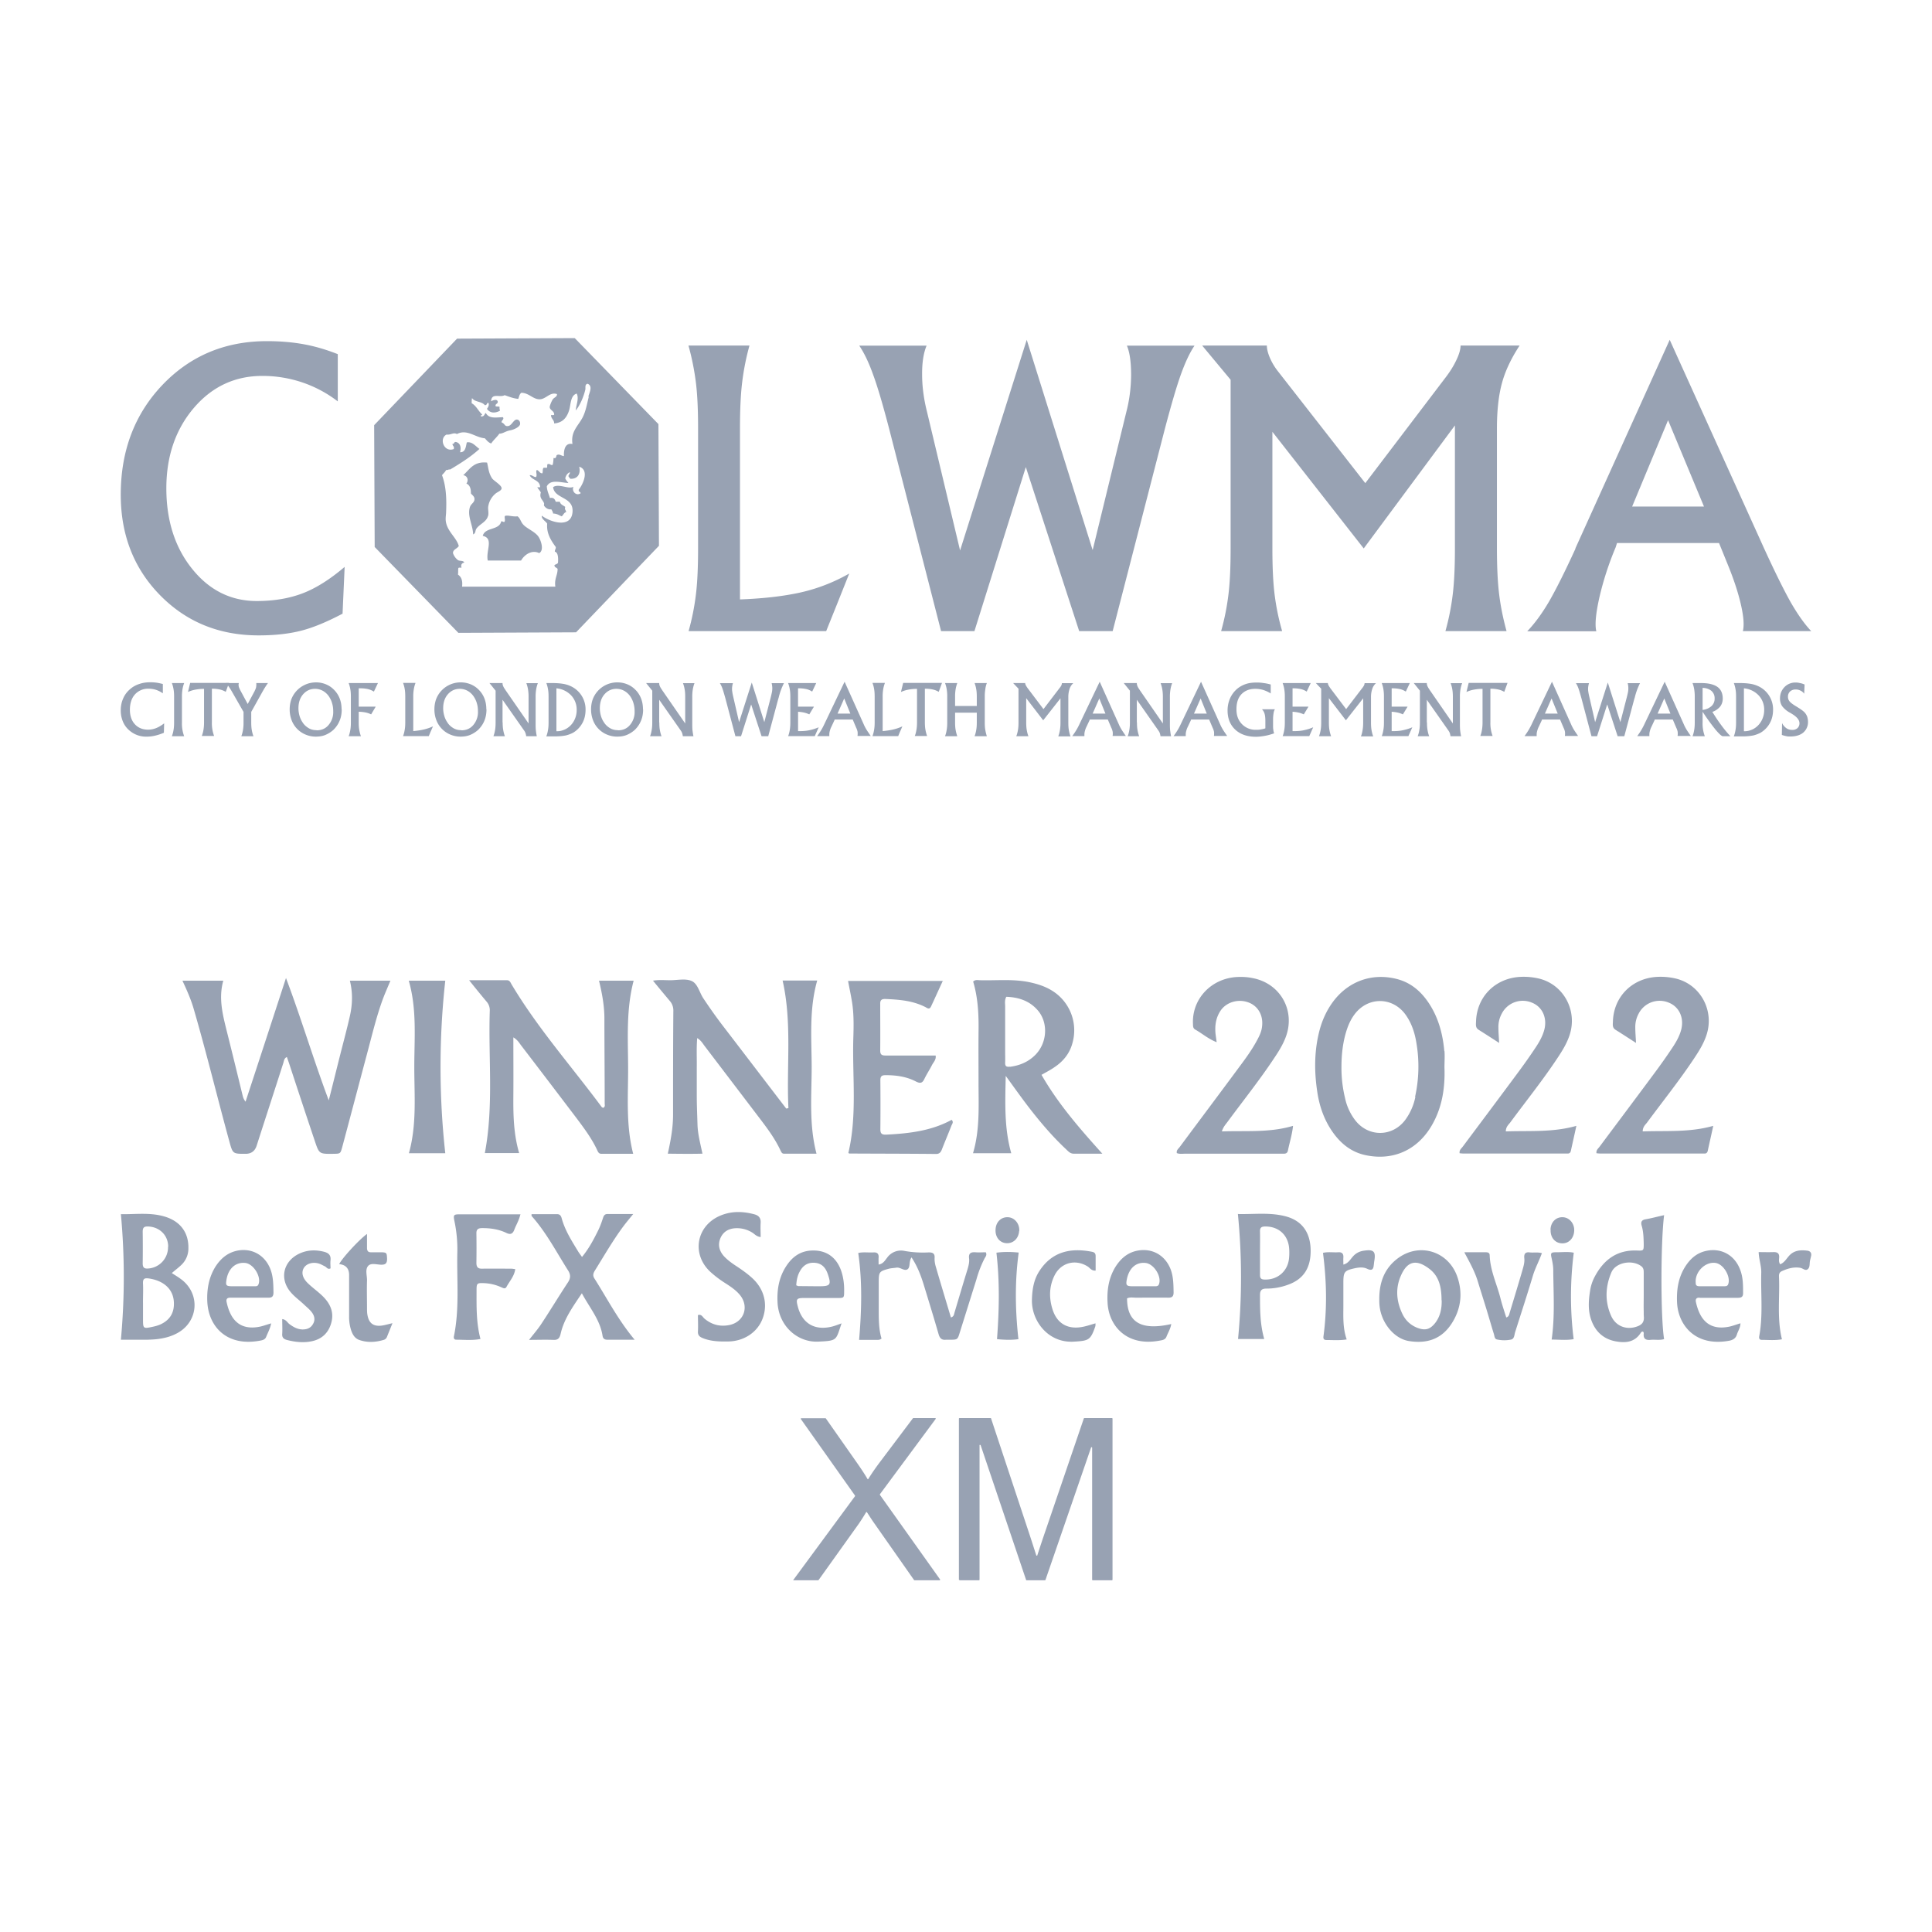 <svg width="80" height="80" fill="none" xmlns="http://www.w3.org/2000/svg"><path d="M6.781 30.345a2.273 2.273 0 0 1-.373.12 1.518 1.518 0 0 1-.341.038 1.05 1.05 0 0 1-.682-.234.964.964 0 0 1-.288-.372A1.195 1.195 0 0 1 5 29.412c0-.174.033-.343.103-.496.065-.153.168-.284.292-.387a1.047 1.047 0 0 1 .374-.207c.14-.05.292-.071.46-.071.076 0 .157.005.244.016.086.011.173.033.27.055v.387a1.108 1.108 0 0 0-.276-.142.997.997 0 0 0-.314-.049.728.728 0 0 0-.563.234c-.14.153-.211.371-.211.638 0 .251.07.453.206.6.135.147.32.224.547.224a.898.898 0 0 0 .335-.066c.109-.043.217-.109.33-.196l-.01.37-.006.023Zm.845-2.061a1.321 1.321 0 0 0-.07.261 1.819 1.819 0 0 0-.022.311v1.058a1.486 1.486 0 0 0 .092.572h-.51c.033-.082.055-.169.071-.267.017-.098.022-.196.022-.305v-1.058c0-.115-.005-.218-.022-.31a1.321 1.321 0 0 0-.07-.262h.509Zm.823.24c-.152 0-.276.016-.384.038a1.224 1.224 0 0 0-.282.092l.092-.376h1.608l-.135.37a.817.817 0 0 0-.244-.097 1.439 1.439 0 0 0-.33-.033v1.385a1.495 1.495 0 0 0 .092.572h-.51a1.28 1.28 0 0 0 .071-.267c.016-.098.022-.196.022-.305v-1.385.005Z" fill="#98A2B3"/><path d="M10.544 28.61c.022-.037.038-.081.054-.125a.544.544 0 0 0 .016-.13v-.039c0-.01 0-.022-.005-.032h.487a2.248 2.248 0 0 0-.124.185c-.038.054-.065.109-.092.153l-.477.856v.436c0 .114.006.218.022.31.016.093.038.18.07.262h-.503c.032-.081.054-.169.07-.261a1.83 1.83 0 0 0 .022-.311v-.436l-.487-.851a2.59 2.59 0 0 0-.114-.18c-.043-.06-.081-.114-.13-.163h.536s-.005.027-.01.043v.038c0 .033.005.066.02.104.017.038.033.082.055.12l.303.562.293-.546-.006.006Zm3.606.764c0 .169-.027.327-.087.469-.06.147-.146.267-.254.376a1.167 1.167 0 0 1-.336.213c-.119.049-.254.07-.395.07a1.078 1.078 0 0 1-.374-.065 1.044 1.044 0 0 1-.612-.573 1.246 1.246 0 0 1-.097-.495c0-.142.022-.268.06-.388a1.08 1.08 0 0 1 .563-.621c.146-.071.308-.104.476-.104.141 0 .27.028.395.077.12.049.233.12.33.218a1.028 1.028 0 0 1 .244.365c.054.136.081.289.081.453l.006.005Zm-1.04.867c.2 0 .369-.07.493-.218a.819.819 0 0 0 .195-.567c0-.104-.01-.207-.038-.305a.947.947 0 0 0-.108-.262.753.753 0 0 0-.265-.273.667.667 0 0 0-.342-.093c-.2 0-.362.077-.492.224-.13.147-.195.344-.195.578 0 .109.016.213.043.31a.93.93 0 0 0 .13.279c.065.103.152.18.255.24.102.06.21.081.324.081v.006Zm1.744-.327c0 .109.005.212.022.305.016.093.037.18.07.267h-.509c.032-.082.054-.169.07-.267.017-.098.022-.196.022-.305v-1.058c0-.115-.005-.218-.022-.31a1.321 1.321 0 0 0-.07-.262h1.213l-.168.354a.821.821 0 0 0-.244-.104 1.406 1.406 0 0 0-.32-.032h-.064v.758h.704l-.19.321a.912.912 0 0 0-.216-.076 1.55 1.55 0 0 0-.298-.033v.442Zm2.35-1.63a1.32 1.32 0 0 0-.07.261 1.819 1.819 0 0 0-.022.311v1.418c.167-.017.319-.038.454-.071a2.018 2.018 0 0 0 .363-.126c-.038.082-.065.153-.097.218a15.971 15.971 0 0 0-.076.186h-1.067c.033-.082.054-.17.07-.267.017-.098.022-.196.022-.306v-1.057c0-.115-.005-.218-.021-.311a1.321 1.321 0 0 0-.07-.262h.508l.006.006Zm2.94 1.09c0 .169-.028.327-.087.469-.06.147-.146.267-.255.376a1.167 1.167 0 0 1-.335.213c-.12.049-.255.07-.396.07a1.078 1.078 0 0 1-.373-.065 1.045 1.045 0 0 1-.612-.573 1.246 1.246 0 0 1-.098-.495c0-.142.022-.268.06-.388a1.082 1.082 0 0 1 1.04-.725c.14 0 .27.028.395.077.119.049.233.12.33.218a1.028 1.028 0 0 1 .244.365c.054.136.081.289.081.453l.005.005Zm-1.04.867c.2 0 .368-.07.493-.218a.819.819 0 0 0 .194-.567c0-.104-.01-.207-.037-.305a.95.95 0 0 0-.109-.262.753.753 0 0 0-.265-.273.667.667 0 0 0-.341-.093c-.2 0-.363.077-.493.224-.13.147-.195.344-.195.578 0 .109.016.213.044.31a.93.93 0 0 0 .13.279c.064.103.151.18.254.24.103.06.211.081.325.081v.006Zm1.71-.327c0 .114.006.218.023.31.016.093.038.18.07.262h-.476c.032-.082.054-.169.07-.267.016-.098.021-.196.021-.305V28.6l-.254-.316h.541v.016c0 .065.033.142.092.229.011.01.017.022.017.027l.969 1.401v-1.095a1.83 1.83 0 0 0-.022-.311 1.326 1.326 0 0 0-.07-.262h.476a1.326 1.326 0 0 0-.07.262 1.83 1.83 0 0 0-.022.31v1.08c0 .12 0 .224.011.31.01.088.022.164.038.235h-.439a.869.869 0 0 0-.027-.125c-.016-.038-.032-.076-.054-.104l-.899-1.281v.938h.006Zm1.809.572c.033-.082.054-.169.07-.267.017-.098.022-.196.022-.305v-1.058c0-.115-.005-.218-.022-.31a1.321 1.321 0 0 0-.07-.262h.25c.161 0 .297.01.41.027.114.016.212.043.304.082a1.055 1.055 0 0 1 .66.992c0 .207-.043.398-.135.561a1.05 1.05 0 0 1-.379.393 1.297 1.297 0 0 1-.309.115c-.113.021-.26.038-.438.038h-.363v-.006Zm.417-.207h.016a.72.72 0 0 0 .19-.022.946.946 0 0 0 .173-.065.833.833 0 0 0 .336-.322.914.914 0 0 0 .124-.463.861.861 0 0 0-.227-.611.961.961 0 0 0-.612-.294v1.783-.006Zm3.59-.905c0 .169-.027.327-.087.469-.06.147-.146.267-.254.376a1.167 1.167 0 0 1-.336.213c-.12.049-.254.07-.395.07a1.079 1.079 0 0 1-.374-.065 1.045 1.045 0 0 1-.612-.573 1.246 1.246 0 0 1-.097-.495c0-.142.021-.268.06-.388a1.082 1.082 0 0 1 1.039-.725c.14 0 .27.028.395.077.12.049.233.12.33.218.109.103.19.229.244.365.054.136.081.289.081.453l.006.005Zm-1.04.867c.2 0 .368-.07.493-.218a.82.82 0 0 0 .195-.567c0-.104-.011-.207-.038-.305a.95.95 0 0 0-.108-.262.752.752 0 0 0-.266-.273.667.667 0 0 0-.34-.093c-.201 0-.364.077-.494.224-.13.147-.194.344-.194.578 0 .109.016.213.043.31a.927.927 0 0 0 .13.279c.065.103.151.18.254.24.103.06.211.081.325.081v.006Zm1.711-.327c0 .114.005.218.022.31.016.093.037.18.07.262h-.476c.032-.082.054-.169.07-.267.016-.098.022-.196.022-.305V28.6l-.255-.316h.542v.016c0 .065.032.142.092.229.01.01.016.022.016.027l.969 1.401v-1.095c0-.115-.005-.219-.022-.311a1.326 1.326 0 0 0-.07-.262h.476a1.326 1.326 0 0 0-.07.262 1.83 1.83 0 0 0-.022.31v1.08c0 .12 0 .224.011.31.011.088.022.164.038.235h-.439a.856.856 0 0 0-.027-.125c-.016-.038-.032-.076-.054-.104l-.898-1.281v.938h.005Zm3.8-.736-.416 1.308h-.233l-.417-1.575c-.049-.175-.087-.306-.12-.399s-.07-.169-.107-.223h.541a.875.875 0 0 0-.027.114c-.005.039-.01.071-.01.11 0 .038 0 .081.01.13.005.05.016.098.027.153l.255 1.107.525-1.641.52 1.64.265-1.024a4.905 4.905 0 0 0 .049-.213.827.827 0 0 0 .016-.158c0-.027 0-.06-.006-.093 0-.032-.01-.076-.021-.125h.509a2.735 2.735 0 0 0-.217.594.256.256 0 0 1-.016.05l-.417 1.553h-.276l-.428-1.308h-.005Zm1.533 1.308c.032-.082.054-.169.07-.267.016-.098.022-.196.022-.305v-1.058c0-.115-.005-.218-.022-.31a1.321 1.321 0 0 0-.07-.262h1.164l-.168.354a.734.734 0 0 0-.238-.104 1.406 1.406 0 0 0-.32-.032h-.027v.758h.66l-.194.321a1.136 1.136 0 0 0-.195-.07 1.704 1.704 0 0 0-.27-.039v.802h.086c.135 0 .265-.011.39-.039a2.03 2.03 0 0 0 .379-.12l-.163.366h-1.11l.006.005Zm1.927-.681-.135.289a.787.787 0 0 0-.065.174.512.512 0 0 0-.021.147v.066h-.504a3.06 3.06 0 0 0 .162-.24c.055-.087.103-.185.157-.3l.818-1.712.796 1.772c.027.065.065.136.114.218a7.373 7.373 0 0 0 .173.256h-.547s0-.038.005-.054v-.05c0-.032 0-.065-.01-.097a.605.605 0 0 0-.05-.137l-.145-.343h-.764l.016.01Zm.114-.256h.536l-.254-.627-.276.627h-.006Zm1.966-1.265a1.32 1.32 0 0 0-.07.261 1.819 1.819 0 0 0-.022.311v1.418c.167-.017.319-.038.454-.071a2.018 2.018 0 0 0 .363-.126c-.038.082-.065.153-.097.218a15.971 15.971 0 0 0-.076.186h-1.067c.033-.082.054-.17.07-.267.017-.098.022-.196.022-.306v-1.057c0-.115-.005-.218-.021-.311a1.321 1.321 0 0 0-.07-.262h.508l.006.006Zm1.331.24c-.151 0-.276.016-.384.038a1.225 1.225 0 0 0-.282.092l.092-.376h1.608l-.135.37a.817.817 0 0 0-.244-.097 1.44 1.44 0 0 0-.33-.033v1.385c0 .109.006.213.022.305.016.093.038.18.07.268h-.509c.033-.082.054-.17.07-.268.017-.098.022-.196.022-.305v-1.385.005Zm2.475.708v-.376c0-.115-.006-.218-.022-.31a1.321 1.321 0 0 0-.07-.263h.509a1.032 1.032 0 0 0-.065.262 1.819 1.819 0 0 0-.022.311v1.058c0 .114.005.218.022.31.016.093.038.18.065.262h-.51c.033-.082.055-.169.071-.267.016-.093.022-.196.022-.305v-.404h-.899v.404c0 .109.005.213.022.305.016.093.038.18.07.267h-.509c.033-.082.054-.169.07-.267.017-.098.022-.196.022-.305v-1.058a1.83 1.83 0 0 0-.021-.31 1.328 1.328 0 0 0-.07-.262h.508a1.328 1.328 0 0 0-.07.261 1.819 1.819 0 0 0-.022.311v.376h.899Zm2.046-.327v1.009c0 .114.006.218.022.31.016.093.038.18.07.262h-.503c.032-.081.054-.169.07-.261.016-.093.022-.197.022-.311v-1.396l-.222-.234h.498c0 .049.033.114.092.196 0 0 0 .005.006.01l.66.873.666-.872a.578.578 0 0 0 .076-.115.257.257 0 0 0 .021-.087h.471a.546.546 0 0 0-.151.229 1.042 1.042 0 0 0-.054.333v1.068c0 .115.005.218.021.311.017.093.038.18.07.262h-.508c.032-.082.054-.17.07-.267.016-.098.022-.197.022-.306v-1.003l-.715.91-.704-.916v-.005Zm2.632.9-.136.289a.792.792 0 0 0-.065.174.512.512 0 0 0-.021.147v.066h-.504a3.06 3.06 0 0 0 .163-.24c.054-.087.103-.185.157-.3l.817-1.712.796 1.772c.027.065.065.136.114.218.049.076.108.164.173.256h-.547s0-.038.006-.054v-.05c0-.032 0-.065-.011-.097a.605.605 0 0 0-.049-.137l-.146-.343h-.764l.017.01Zm.113-.256h.536l-.254-.627-.276.627h-.006Zm1.841.365c0 .114.005.218.022.31.016.093.038.18.07.262h-.476c.032-.082.054-.169.07-.267.016-.098.022-.196.022-.305V28.6l-.255-.316h.542v.016c0 .065.032.142.092.229.01.01.016.022.016.027l.97 1.401v-1.095c0-.115-.006-.219-.023-.311a1.32 1.32 0 0 0-.07-.262h.477a1.32 1.32 0 0 0-.07.262 1.819 1.819 0 0 0-.023.31v1.08c0 .12 0 .224.011.31.011.088.022.164.038.235h-.438a.843.843 0 0 0-.027-.125.46.46 0 0 0-.055-.104l-.898-1.281v.938h.005Zm2.242-.11-.136.29a.792.792 0 0 0-.065.174.512.512 0 0 0-.021.147v.066h-.504a3.06 3.06 0 0 0 .162-.24c.055-.087.103-.185.157-.3l.818-1.712.796 1.772c.027.065.065.136.114.218.048.076.108.164.173.256h-.547s0-.038.005-.054v-.05c0-.032 0-.065-.01-.097a.605.605 0 0 0-.05-.137l-.145-.343h-.764l.017.01Zm.113-.255h.536l-.254-.627-.276.627h-.006Zm3.325.817c-.13.044-.255.082-.385.104-.13.022-.249.038-.368.038-.357 0-.644-.098-.856-.294-.21-.197-.319-.458-.319-.796 0-.186.038-.355.108-.513a1.13 1.13 0 0 1 .314-.403 1.13 1.13 0 0 1 .341-.18c.13-.044.282-.06.444-.06.092 0 .184.005.282.022.097.01.195.032.298.06v.37a1.385 1.385 0 0 0-.304-.142 1.163 1.163 0 0 0-.335-.049c-.244 0-.433.077-.574.224-.14.147-.206.354-.206.622 0 .267.076.458.228.616a.776.776 0 0 0 .59.234c.065 0 .13 0 .195-.016a1.01 1.01 0 0 0 .184-.044v-.294c0-.137-.011-.24-.033-.311a.43.43 0 0 0-.108-.185h.536a.406.406 0 0 0-.054.158 1.58 1.58 0 0 0-.022.245v.267c0 .066 0 .126.011.18a.545.545 0 0 0 .032.142v.005Zm.351.12c.033-.082.054-.169.07-.267.017-.098.022-.196.022-.305v-1.058a1.83 1.83 0 0 0-.021-.31 1.328 1.328 0 0 0-.07-.262h1.163l-.167.354a.735.735 0 0 0-.239-.104 1.406 1.406 0 0 0-.32-.032h-.026v.758h.66l-.195.321a1.136 1.136 0 0 0-.194-.07 1.706 1.706 0 0 0-.271-.039v.802h.087c.135 0 .265-.011.39-.039.124-.027.254-.065.378-.12l-.162.366h-1.11l.005.005Zm1.917-1.58v1.008c0 .114.005.218.022.31.016.093.038.18.07.262h-.503c.032-.081.054-.169.07-.261.016-.093.022-.197.022-.311v-1.396l-.222-.234h.498c0 .049.032.114.092.196 0 0 0 .005.005.01l.66.873.667-.872a.578.578 0 0 0 .075-.115.257.257 0 0 0 .022-.087h.471a.545.545 0 0 0-.151.229 1.042 1.042 0 0 0-.055.333v1.068c0 .115.006.218.022.311s.038.18.07.262h-.509c.033-.082.055-.17.07-.267.017-.098.023-.197.023-.306v-1.003l-.715.91-.704-.916v-.005Zm2.187 1.58c.033-.082.054-.169.07-.267.017-.098.022-.196.022-.305v-1.058a1.83 1.83 0 0 0-.021-.31 1.328 1.328 0 0 0-.07-.262h1.163l-.167.354a.735.735 0 0 0-.239-.104 1.406 1.406 0 0 0-.32-.032h-.026v.758h.66l-.195.321a1.136 1.136 0 0 0-.194-.07 1.706 1.706 0 0 0-.271-.039v.802h.087c.135 0 .265-.011.39-.039.124-.027.254-.065.378-.12l-.162.366h-1.11l.005.005Zm1.874-.572c0 .114.005.218.022.31.016.093.037.18.07.262h-.477c.033-.082.055-.169.07-.267.017-.098.022-.196.022-.305V28.6l-.254-.316h.541v.016c0 .065.033.142.093.229.01.01.016.022.016.027l.969 1.401v-1.095c0-.115-.006-.219-.022-.311a1.32 1.32 0 0 0-.07-.262h.476a1.32 1.32 0 0 0-.07.262 1.819 1.819 0 0 0-.022.31v1.08c0 .12 0 .224.011.31.01.088.022.164.038.235h-.439a.843.843 0 0 0-.027-.125.464.464 0 0 0-.054-.104l-.899-1.281v.938h.006Zm2.3-1.39c-.15 0-.275.016-.384.038a1.225 1.225 0 0 0-.281.092l.092-.376h1.608l-.135.37a.817.817 0 0 0-.244-.097 1.44 1.44 0 0 0-.33-.033v1.385a1.496 1.496 0 0 0 .092.572h-.51c.033-.081.055-.169.071-.267.016-.098.022-.196.022-.305v-1.385.005Zm2.464 1.28-.135.29a.787.787 0 0 0-.065.174.509.509 0 0 0-.022.147v.066h-.503a3.032 3.032 0 0 0 .162-.24 3 3 0 0 0 .157-.3l.818-1.712.796 1.772c.027.065.065.136.113.218a7.504 7.504 0 0 0 .173.256H64.8s0-.038.005-.054v-.05c0-.032 0-.065-.01-.097a.606.606 0 0 0-.05-.137l-.146-.343h-.763l.016.01Zm.114-.255h.536l-.255-.627-.276.627h-.005Zm2.582-.371-.417 1.308H65.9l-.417-1.575c-.049-.175-.087-.306-.12-.399s-.07-.169-.108-.223h.542a.892.892 0 0 0-.027.114c-.006.039-.011.071-.011.11 0 .038 0 .081.01.13.006.05.017.098.028.153l.254 1.107.525-1.641.52 1.64.265-1.024a4.736 4.736 0 0 0 .05-.213.82.82 0 0 0 .015-.158c0-.027 0-.06-.005-.093 0-.032-.01-.076-.022-.125h.51a2.735 2.735 0 0 0-.217.594.248.248 0 0 1-.017.05l-.416 1.553h-.276l-.428-1.308h-.006Zm1.971.627-.135.289a.79.79 0 0 0-.065.174.509.509 0 0 0-.022.147v.066h-.503a3.06 3.06 0 0 0 .162-.24 3 3 0 0 0 .157-.3l.818-1.712.796 1.772c.027.065.065.136.113.218a7.36 7.36 0 0 0 .173.256h-.546s0-.038.005-.054v-.05c0-.032 0-.065-.01-.097a.606.606 0 0 0-.05-.137l-.146-.343h-.763l.016.01Zm.114-.256h.536l-.255-.627-.276.627h-.005Zm1.868.365a1.494 1.494 0 0 0 .092.572h-.509c.033-.082.054-.169.07-.267.017-.098.022-.196.022-.305v-1.058a1.83 1.83 0 0 0-.022-.31 1.328 1.328 0 0 0-.07-.262h.352c.303 0 .53.054.677.158s.222.267.222.485c0 .13-.038.24-.109.333a.741.741 0 0 1-.32.218c.11.18.223.354.348.523.124.17.254.333.4.485h-.314c-.049 0-.151-.092-.303-.272a9.333 9.333 0 0 1-.536-.742v.442Zm0-1.423v.905a.657.657 0 0 0 .368-.158.413.413 0 0 0 .13-.317.399.399 0 0 0-.135-.316.584.584 0 0 0-.369-.12l.006.006Zm1.294 1.995c.032-.082.054-.169.07-.267.017-.098.022-.196.022-.305v-1.058c0-.115-.005-.218-.022-.31a1.321 1.321 0 0 0-.07-.262h.249c.162 0 .298.01.411.027.114.016.212.043.304.082a1.055 1.055 0 0 1 .66.992c0 .207-.043.398-.135.561a1.05 1.05 0 0 1-.38.393 1.295 1.295 0 0 1-.308.115 2.34 2.34 0 0 1-.438.038h-.363v-.006Zm.417-.207h.016a.72.72 0 0 0 .19-.022.946.946 0 0 0 .173-.065.833.833 0 0 0 .335-.322.914.914 0 0 0 .125-.463.861.861 0 0 0-.227-.611.961.961 0 0 0-.612-.294v1.783-.006Zm1.58-.338a.541.541 0 0 0 .18.213c.07.049.15.07.243.07a.309.309 0 0 0 .217-.076.272.272 0 0 0 .08-.202c0-.136-.113-.272-.34-.403-.027-.016-.05-.033-.065-.038a1.02 1.02 0 0 1-.314-.267.571.571 0 0 1-.087-.316c0-.186.06-.339.184-.47a.623.623 0 0 1 .46-.19.67.67 0 0 1 .179.022c.065.01.13.032.195.06l-.016.381a.399.399 0 0 0-.157-.13.402.402 0 0 0-.2-.044.324.324 0 0 0-.228.081.285.285 0 0 0-.087.219.29.29 0 0 0 .065.19c.044.055.136.126.282.213.01.005.027.016.043.027.136.082.233.153.293.213.048.05.08.104.108.169a.672.672 0 0 1 .038.213.565.565 0 0 1-.195.458c-.13.109-.314.163-.542.163-.054 0-.113 0-.168-.016a1.09 1.09 0 0 1-.178-.05l.01-.5v.01Zm-59.614-4.527c-.644.34-1.217.577-1.713.703-.497.127-1.08.193-1.757.193-1.632 0-2.99-.555-4.076-1.66C5.546 23.546 5 22.155 5 20.485c0-1.825.578-3.342 1.73-4.55 1.151-1.204 2.592-1.809 4.327-1.809.551 0 1.053.044 1.512.127.458.082.933.22 1.418.412v1.956a5.049 5.049 0 0 0-1.467-.785 5.143 5.143 0 0 0-1.66-.27c-1.134 0-2.084.445-2.837 1.33-.753.885-1.135 1.995-1.135 3.325s.355 2.45 1.07 3.336c.709.884 1.604 1.33 2.673 1.33.72 0 1.36-.11 1.916-.325s1.13-.582 1.724-1.088l-.087 1.951-.006-.011Zm14.335.72a10.11 10.11 0 0 0 .306-1.539c.06-.505.087-1.132.087-1.885v-4.979c0-.742-.027-1.363-.087-1.863a10.686 10.686 0 0 0-.311-1.56h2.526a10.31 10.31 0 0 0-.305 1.544c-.06.5-.088 1.127-.088 1.885v7.084c.863-.033 1.583-.11 2.167-.22a7.29 7.29 0 0 0 2.357-.852l-.475 1.192-.48 1.193h-5.697Zm10.455 0-2.155-8.397c-.256-.978-.475-1.726-.66-2.226-.18-.505-.371-.901-.573-1.198h2.788c-.125.297-.19.698-.185 1.198 0 .5.07 1.017.202 1.539l1.37 5.743 2.76-8.722 2.723 8.689h.011l1.392-5.71c.125-.478.19-.984.196-1.511 0-.533-.054-.94-.174-1.226h2.799c-.197.291-.382.687-.562 1.187-.18.5-.398 1.248-.66 2.237l-2.167 8.397h-1.386l-2.21-6.793-2.128 6.793h-1.386.005Zm13.719-3.424c0 .742.027 1.369.087 1.869a9.85 9.85 0 0 0 .317 1.555h-2.527a10.086 10.086 0 0 0 .306-1.539c.06-.505.087-1.132.087-1.885v-6.985l-1.178-1.417h2.679c0 .154.049.335.136.533.088.198.202.384.344.56l3.596 4.605 3.29-4.33c.197-.253.355-.5.475-.753.12-.247.18-.456.18-.615h2.445c-.35.533-.595 1.05-.731 1.555-.137.5-.208 1.126-.208 1.874v4.973c0 .742.028 1.369.088 1.869.06.505.164 1.022.31 1.555h-2.531a10.086 10.086 0 0 0 .305-1.539c.06-.505.088-1.132.088-1.885v-5.094l-3.776 5.094-3.782-4.83v4.83Zm12.545 0 3.907-8.639 3.907 8.634c.453.989.824 1.736 1.108 2.242.29.5.568.896.846 1.187h-2.832c.06-.236.033-.605-.082-1.105s-.295-1.044-.535-1.632l-.37-.912h-4.224l-.055.176a12.758 12.758 0 0 0-.671 2.06c-.153.677-.197 1.15-.131 1.418h-2.86c.312-.324.612-.736.906-1.236.29-.506.655-1.231 1.092-2.187m2.34-1.742h2.98l-1.484-3.567h-.006l-1.484 3.567h-.005Zm-47.364.384c.027-.132-.011-.263 0-.368a.87.87 0 0 1 .316-.56c.093-.072.24-.116.24-.215 0-.126-.333-.313-.393-.406-.141-.215-.147-.39-.207-.654-.556-.06-.72.28-.988.522.17.022.235.203.131.346.137.06.191.203.186.407.038.06.136.11.147.214.017.165-.136.203-.185.346-.126.374.125.758.13 1.138.115-.05.077-.143.132-.231.13-.198.425-.28.485-.539h.006Zm1.211.022c-.196.022-.36-.05-.502-.022-.065.033.022.176-.038.253-.06.011-.066-.033-.131-.022-.082.38-.671.231-.764.6.47.104.12.61.207 1.021h1.38c.126-.225.432-.461.749-.307.223-.116.065-.572-.055-.715-.175-.209-.491-.313-.633-.5-.087-.115-.098-.225-.207-.308h-.006Z" fill="#98A2B3"/><path d="M27.258 17.555 23.798 14l-4.872.022-3.433 3.583.022 5.045 3.465 3.555 4.873-.022 3.433-3.583-.022-5.045h-.006Zm-2.88-1.12c-.072.285-.121.604-.263.868-.18.34-.49.571-.41 1.082-.3-.06-.365.231-.354.5-.098 0-.185-.104-.3-.038-.027.055-.016.154-.13.115-.006.105-.012.21-.04.292-.092.016-.097-.055-.185-.039-.065 0-.016.127-.054.154h-.131c-.055.044-.022.17-.055.23-.114 0-.13-.11-.223-.137-.071.044.027.21-.039.292-.109 0-.142-.088-.262-.077.093.209.399.192.431.461.017.072-.07.028-.114.039.044.077.104.137.147.214-.076.237.082.302.131.445.011.028-.01.072 0 .1.06.098.18.175.3.153.033.05.066.105.077.176.158 0 .24.071.354.115.071-.05.088-.153.186-.175-.016-.105-.076-.094-.038-.215-.082-.066-.197-.093-.224-.214h-.17c-.037-.1-.081-.187-.24-.154-.054-.181-.12-.297-.13-.484.153-.302.556-.159.895-.137-.044-.06-.099-.115-.131-.192.027-.121.087-.21.185-.253.033.027-.043.104-.054.154.01.05.054.071.076.115.3.017.442-.198.371-.5.431.137.158.731-.016.945-.028.105.065.083.076.154-.174.127-.382-.066-.3-.27-.19.122-.611-.147-.84.017.049.5.867.385.802 1.045-.066.67-.906.412-1.272.137-.021.137.159.225.224.33-.038.412.175.72.355.967.01.088-.044.11-.038.192.13.033.147.242.13.462-.027.055-.103.06-.147.099 0 .099.093.093.131.154 0 .274-.142.406-.093.736h-3.863c.033-.264-.038-.412-.17-.5.017-.121 0-.176.017-.27.022-.027.082-.016.131-.016-.038-.126.011-.187.115-.214-.044-.094-.18-.05-.262-.1a.593.593 0 0 1-.207-.29c0-.154.158-.17.24-.292-.088-.357-.502-.615-.54-1.06-.012-.116.016-.248.016-.368.022-.534 0-1.056-.17-1.506.055-.072.126-.127.17-.215.07.011.093-.033.169-.022.431-.258.851-.522 1.211-.851-.152-.1-.294-.314-.524-.27-.043.187-.054.413-.278.407.055-.22 0-.385-.169-.423-.093-.017-.06.088-.147.077 0 .093.087.088.054.214-.404.154-.622-.434-.3-.599.186.022.284-.104.431-.022.42-.22.753.143 1.157.176.076.082.142.176.262.214.098-.148.235-.258.338-.406.153 0 .246-.1.448-.138.18-.033.393-.148.41-.253.016-.115-.055-.18-.115-.192-.159-.027-.224.275-.41.27-.13 0-.092-.094-.24-.154-.01-.094.12-.121.055-.215-.279.006-.573.077-.71-.176-.065.044-.054.17-.207.138-.016-.06.06-.028.055-.077-.159-.143-.24-.357-.432-.462 0-.077 0-.16.017-.214.104.17.404.132.524.291.098.017.076-.088.147-.099.055.094-.016.198-.055.253.126.187.339.187.54.077-.01-.044-.027-.088-.016-.154-.032-.038-.136 0-.169-.038-.01-.105.093-.083.093-.176-.022-.138-.213-.06-.278-.022.021-.368.365-.138.562-.253.18.06.343.132.562.154.032-.06.043-.192.13-.253.312.006.475.264.748.27.268.005.437-.32.726-.215.016.11-.115.137-.17.214-.054.077-.136.28-.13.33.016.132.19.148.185.308-.021.027-.081.016-.13.016 0 .16.13.187.13.347.344-.028.519-.231.617-.539.076-.242.05-.621.317-.698.103.209-.028.478-.039.698.17-.209.317-.544.393-.852.022-.088-.032-.22.093-.253.235.088.07.385.038.522l.011.023ZM5 50.276c.584.012 1.193-.079 1.789.091.668.188 1.024.662 1.012 1.317a.935.935 0 0 1-.301.703c-.115.11-.247.207-.386.328.12.079.235.145.343.224.862.6.777 1.808-.15 2.281-.21.11-.44.176-.675.212-.168.03-.35.037-.524.043H5.006a28.272 28.272 0 0 0 0-5.199H5Zm.922 3.658v.673c0 .413 0 .419.421.328.109-.024.217-.055.32-.103.39-.188.566-.498.535-.94-.036-.516-.421-.862-1.03-.953-.18-.024-.253 0-.247.2.013.261 0 .528 0 .79v.005Zm1.042-2.311c0-.467-.35-.819-.832-.837-.162-.006-.223.042-.223.212.006.437.006.88 0 1.316 0 .164.055.225.217.213a.881.881 0 0 0 .832-.898l.006-.006Zm19.322 3.852h-1.138c-.12 0-.181-.049-.199-.17-.102-.655-.53-1.146-.855-1.753-.374.558-.741 1.062-.88 1.68-.048.212-.138.261-.325.249-.307-.012-.614 0-.982 0 .205-.26.374-.455.512-.667.374-.565.723-1.147 1.096-1.71.12-.183.12-.329 0-.51-.481-.759-.897-1.565-1.505-2.245v-.073h1.06c.132 0 .168.091.193.188.138.492.409.916.668 1.341.042.073.096.14.169.243.289-.352.482-.722.668-1.098.085-.17.145-.346.205-.528.03-.091.072-.152.18-.152h1.067c-.163.2-.29.352-.404.504-.433.582-.795 1.213-1.18 1.832-.072.115-.103.212-.018.34.524.824.97 1.698 1.656 2.523l.012.006Zm11.462-3.415c-.126.182-.042.406-.168.497-.133.091-.295-.09-.458-.067-.109.019-.223.019-.331.049-.38.103-.404.134-.404.54v1.092c0 .424-.006.849.115 1.255-.079.067-.151.055-.23.055h-.698c.102-1.213.138-2.396-.036-3.597.205-.049.421-.012.626-.024.163-.012.23.06.217.218-.006.085 0 .17 0 .285.193-.03.265-.176.35-.279a.702.702 0 0 1 .728-.285 4.28 4.28 0 0 0 1 .06c.175 0 .253.05.241.231-.006.11.012.225.042.334.205.71.422 1.42.633 2.129.126-.036.126-.127.15-.206.18-.6.356-1.201.542-1.802.042-.145.079-.291.06-.443-.024-.212.079-.26.26-.248.15.012.295 0 .433 0 .06.12-.018.188-.054.26a4.67 4.67 0 0 0-.337.874c-.23.728-.458 1.462-.687 2.19-.09.297-.096.297-.416.297h-.15c-.187.024-.265-.067-.313-.237-.187-.649-.386-1.298-.585-1.947-.126-.418-.27-.83-.542-1.237l.012.006Zm13.504-1.79c.657.018 1.326-.079 1.988.097.663.176 1.006.65 1.03 1.353.024.77-.289 1.256-.958 1.486a2.556 2.556 0 0 1-.879.152c-.193 0-.259.079-.259.267 0 .6 0 1.207.175 1.82h-1.084a26.593 26.593 0 0 0-.007-5.18l-.006.005Zm.922 1.583v.94c0 .122.036.183.169.189.554.03.993-.346 1.036-.904a2.348 2.348 0 0 0 0-.412c-.055-.54-.44-.88-.982-.88-.15 0-.229.036-.223.206.006.285 0 .576 0 .862Zm-20.684-.63c-.174-.025-.24-.122-.337-.182a1.19 1.19 0 0 0-.71-.182c-.29.018-.507.157-.615.418-.109.267-.048.516.144.734.145.158.32.285.494.4.241.158.476.322.687.516.494.455.65 1.086.422 1.68-.211.558-.765.928-1.41.94-.361.007-.723 0-1.066-.139-.132-.055-.205-.115-.199-.273.012-.224 0-.449 0-.68.157-.048.199.092.277.152.302.25.639.334 1.018.261.609-.121.838-.758.446-1.243-.169-.206-.391-.352-.608-.492a4.397 4.397 0 0 1-.597-.449c-.819-.733-.614-1.934.404-2.353.458-.188.921-.176 1.397-.049.181.049.271.152.26.352-.013.188 0 .37 0 .589h-.007Zm-9.938-.953c-.06.267-.181.45-.253.643-.066.182-.163.225-.344.134-.307-.146-.638-.194-.981-.194-.169 0-.253.042-.247.23.006.4.006.8 0 1.207 0 .176.06.249.24.243.398-.006.796 0 1.2 0 .047 0 .096.012.168.018-.036.291-.235.497-.361.734-.06.11-.151.043-.23.012a1.9 1.9 0 0 0-.686-.164c-.307-.012-.325 0-.325.298 0 .667-.018 1.328.162 2.013-.337.067-.668.03-1 .03-.108 0-.114-.084-.096-.157.235-1.158.109-2.33.139-3.494a5.645 5.645 0 0 0-.115-1.231c-.06-.291-.048-.31.235-.31h2.5l-.006-.012Zm35.561 3.519c0-.698.217-1.274.771-1.687.898-.667 2.102-.29 2.464.777.205.6.162 1.195-.133 1.747-.427.8-1.078 1.03-1.873.904-.614-.098-1.144-.747-1.217-1.456-.012-.097-.012-.2-.012-.285Zm2.578.048c0-.522-.096-.989-.506-1.298-.524-.4-.91-.34-1.18.291-.23.522-.181 1.056.06 1.565.133.285.35.485.644.595.32.115.512.054.723-.213.217-.285.271-.612.265-.934l-.006-.006Zm-24.84.952c-.247.71-.156.728-.976.765-.86.036-1.644-.655-1.68-1.65-.024-.54.072-1.05.38-1.505.252-.376.59-.606 1.053-.618.585-.018 1 .273 1.2.83.095.274.132.565.126.856 0 .273-.006.28-.265.28h-1.386c-.319 0-.35.042-.27.345.18.71.704 1.019 1.427.837.12-.03.235-.079.397-.133l-.006-.007Zm-1.885-1.57c.048.017.072.036.096.036.283 0 .573.006.856.006.47 0 .512-.06.355-.516-.09-.255-.241-.43-.53-.455-.301-.024-.5.116-.632.37-.09.164-.127.352-.14.558h-.005Zm-21.738 1.576c-.042.225-.139.389-.205.558-.048.128-.174.146-.277.164-1.343.243-2.108-.57-2.162-1.613-.024-.51.06-1.001.331-1.444.217-.34.5-.588.91-.673.608-.121 1.15.188 1.373.77.12.31.12.637.126.965 0 .17-.072.218-.222.212H9.536c-.133 0-.181.06-.151.188.132.613.464 1.195 1.373 1.013.145-.03.283-.085.482-.14h-.012Zm-1.162-1.534h.487c.06 0 .12 0 .15-.079.127-.31-.204-.85-.547-.886-.41-.042-.717.243-.783.728-.03.2 0 .23.21.237h.489-.006Zm36.603.51c.006.988.59 1.334 1.83 1.055-.03.194-.132.352-.198.522-.048.127-.169.145-.277.163-1.373.261-2.114-.612-2.162-1.57-.03-.528.048-1.026.325-1.48.199-.316.458-.559.831-.656.633-.158 1.21.134 1.452.746.12.31.12.637.126.965 0 .163-.06.218-.216.218-.446-.006-.898 0-1.344 0-.12 0-.247-.03-.367.03v.006Zm.644-.51h.524c.06 0 .12-.006.151-.079.127-.316-.205-.85-.554-.886-.398-.042-.687.219-.777.692-.042.224-.012.267.21.273h.446Zm13.33-1.408h.85c.09 0 .186 0 .192.122.018.63.295 1.189.446 1.783.066.267.156.528.24.795.121-.037.121-.134.145-.207.175-.576.35-1.152.518-1.728.048-.17.103-.34.084-.516-.018-.176.036-.267.223-.243.157.019.32-.018.506.03-.114.322-.277.613-.373.935-.235.782-.488 1.559-.735 2.335-.036.116-.03.28-.169.31a1.383 1.383 0 0 1-.59-.006c-.096-.025-.096-.14-.12-.219-.103-.333-.2-.673-.302-1.007-.12-.394-.247-.788-.367-1.183-.12-.394-.32-.758-.548-1.182v-.019ZM11.692 54.62c.156.024.205.14.289.206.163.121.331.218.542.224.187 0 .343-.054.44-.23.102-.176.054-.346-.06-.492-.09-.115-.211-.212-.32-.315-.174-.164-.367-.303-.524-.48-.5-.557-.343-1.297.326-1.619.33-.157.668-.17 1.017-.085.2.049.308.14.284.358-.013.11 0 .225 0 .334-.12.06-.163-.055-.235-.085-.09-.043-.175-.097-.271-.121-.253-.067-.5.018-.603.194-.102.182-.054.4.15.606.23.23.507.407.724.65.247.278.367.594.277.97-.109.449-.398.722-.838.807-.33.066-.668.03-1-.055-.144-.036-.216-.103-.204-.255.012-.194 0-.394 0-.6l.006-.012Zm33.67.175c0 .073 0 .097-.006.122-.199.576-.271.6-.88.637-1.078.072-1.77-.868-1.746-1.735.012-.437.078-.85.325-1.213.548-.825 1.35-.935 2.174-.77.109.024.139.084.139.181v.595c-.175.012-.23-.103-.32-.164-.511-.328-1.126-.17-1.39.382-.218.449-.224.922-.073 1.395.18.564.602.82 1.186.728.193-.03.38-.097.597-.158h-.006Zm-30.165-3.7v.577c0 .127.048.188.175.182h.41c.234.006.234.024.246.267 0 .175-.048.248-.234.248-.181 0-.422-.085-.543.043-.144.151-.048.406-.054.612-.012.376 0 .753 0 1.129 0 .085 0 .176.012.26.055.377.247.528.62.474.121-.019.242-.055.422-.097-.084.212-.156.388-.229.57a.204.204 0 0 1-.132.121c-.343.103-.687.121-1.024 0-.175-.067-.265-.218-.325-.394a1.797 1.797 0 0 1-.085-.595V52.8c0-.275-.136-.427-.41-.455.103-.23.82-1.013 1.151-1.25Zm39.585.783c.205-.049.422-.012.627-.024.162-.013.229.06.217.224-.006.085 0 .17 0 .285.198-.048.277-.2.379-.315a.714.714 0 0 1 .44-.255c.44-.073.536.018.457.449l-.018.151c-.018.182-.09.23-.27.146-.163-.079-.338-.06-.513-.024-.433.097-.475.145-.475.6v.94c0 .462-.03.929.138 1.408-.301.048-.572.024-.843.024-.09 0-.133-.042-.12-.146.156-1.152.132-2.298-.019-3.463Zm19.004 3.579c-.29.054-.56.024-.832.024-.096 0-.126-.055-.108-.152.162-.873.06-1.753.084-2.632.006-.28-.096-.54-.108-.85.21 0 .41.007.602 0 .169-.006.26.043.247.231-.006.085-.024.176.042.273.157-.06.241-.2.338-.315.21-.261.481-.285.776-.25.133.013.2.098.163.237-.012.061-.03.122-.042.182-.024.122.006.273-.096.352-.097.08-.205-.048-.314-.06-.27-.043-.518.03-.759.14-.114.054-.12.145-.114.248.036.849-.09 1.704.12 2.566v.006Zm-31.61-.006c-.29.042-.59.03-.892 0 .09-1.201.115-2.378-.024-3.58.313-.042.614-.036.922-.005-.163 1.195-.145 2.378-.012 3.579l.006.006Zm22.985 0c-.296.054-.597.018-.91.018.139-.977.072-1.923.066-2.876 0-.163-.03-.321-.066-.485-.054-.236-.036-.255.217-.255.235 0 .47-.03.699.019a14.183 14.183 0 0 0-.006 3.572v.006ZM42.2 50.968c-.019.31-.235.521-.518.51s-.476-.25-.458-.565c.012-.31.229-.527.518-.51.27.013.482.268.464.57l-.006-.005Zm22.003-.055c.012-.31.229-.527.518-.51.27.013.482.268.463.57-.018.31-.234.529-.518.51-.283-.012-.475-.254-.457-.564l-.006-.006Zm4.698-.594c-.277.06-.518.127-.765.17-.169.03-.2.121-.157.267.072.242.078.497.084.746 0 .285 0 .29-.283.279-.819-.03-1.367.376-1.74 1.073a1.797 1.797 0 0 0-.2.607c-.065.413-.09.825.061 1.225.169.455.494.752.97.85.421.084.825.06 1.084-.37.012-.019.042-.019.06-.03.048.011.048.054.048.084-.024.225.09.28.29.26.18-.017.373.025.554-.03-.145-.867-.145-3.99 0-5.131H68.9Zm-1.103 4.604c-.44.164-.897 0-1.09-.449-.259-.588-.235-1.201.018-1.79.181-.418.868-.533 1.235-.254.096.073.102.164.102.26v.94c0 .225-.006.45 0 .68 0 .073 0 .152.006.225.013.218-.09.321-.27.388Zm2.59-1.183h1.566c.157 0 .23-.042.223-.212 0-.328 0-.65-.126-.965-.229-.6-.79-.904-1.41-.764-.391.085-.662.334-.867.661-.283.455-.355.952-.331 1.48.048.928.753 1.832 2.156 1.577.157-.03.277-.097.325-.267.043-.14.139-.26.145-.455-.187.055-.325.11-.47.14-.903.182-1.235-.394-1.373-1.013-.03-.127.018-.194.15-.188l.012.006Zm-.168-.594c-.066-.455.38-.916.819-.85.331.049.632.564.524.874-.024.073-.078.09-.145.09H70.37c-.078 0-.144-.017-.156-.114h.006ZM14.48 40.607h1.687c-.108.261-.217.504-.313.759-.271.74-.452 1.51-.657 2.274-.343 1.286-.68 2.566-1.024 3.852-.078.285-.078.28-.373.285-.584.006-.584.006-.765-.533-.355-1.056-.705-2.117-1.054-3.18-.03-.096-.066-.187-.102-.296-.115.054-.12.157-.145.242-.367 1.147-.74 2.287-1.108 3.434-.073.222-.225.333-.458.333-.536 0-.53 0-.675-.527-.5-1.826-.945-3.664-1.475-5.484-.115-.394-.283-.77-.464-1.159h1.692c-.204.728-.024 1.408.145 2.093.217.862.428 1.729.638 2.59.025.097.037.2.139.328a2450.71 2450.71 0 0 0 1.674-5.12c.633 1.674 1.139 3.385 1.771 5.065.169-.661.332-1.328.5-1.99.127-.497.26-.994.374-1.498.108-.479.126-.964 0-1.468h-.006Zm18.167 5.278c-.085-1.76.156-3.525-.241-5.284h1.433c-.337 1.183-.235 2.378-.229 3.561 0 1.189-.12 2.39.2 3.61h-1.344c-.096 0-.114-.074-.15-.14-.235-.504-.567-.94-.904-1.383l-2.253-2.96c-.072-.098-.132-.207-.289-.304-.036.425-.012.82-.018 1.207v1.171c0 .4.018.8.03 1.207.012.394.115.77.205 1.201-.476.012-.94.006-1.434 0 .12-.552.217-1.074.217-1.613 0-1.444 0-2.888.012-4.331a.594.594 0 0 0-.144-.377c-.223-.266-.446-.533-.699-.843.253-.042.482-.018.71-.018.302 0 .633-.079.886.03.26.11.325.48.494.728.271.407.554.807.85 1.19.86 1.121 1.716 2.244 2.577 3.366l.09-.018Zm-11.39-2.924c0 .837.006 1.62 0 2.402-.006.795.006 1.583.24 2.384h-1.421c.373-1.96.139-3.937.205-5.896a.534.534 0 0 0-.133-.376 42.055 42.055 0 0 1-.723-.886h1.567c.126 0 .15.11.204.194 1.078 1.802 2.47 3.373 3.717 5.053.012.018.036.024.06.037.096-.037.066-.122.066-.189 0-1.17-.012-2.335-.012-3.506 0-.527-.096-1.043-.223-1.57h1.434c-.313 1.188-.235 2.377-.229 3.566.006 1.189-.102 2.39.21 3.603h-1.312c-.115 0-.145-.079-.181-.158-.223-.479-.542-.903-.855-1.322-.765-1.007-1.53-2.014-2.301-3.02-.073-.098-.133-.207-.301-.316h-.012Zm17.787-2.354c-.175.376-.332.728-.494 1.074-.073.146-.169.049-.247.012-.518-.26-1.072-.303-1.639-.327-.162-.006-.222.048-.216.212 0 .643.006 1.28 0 1.923 0 .17.066.206.223.206h2.072c.03.176-.097.28-.157.406-.096.188-.217.37-.307.558-.079.17-.163.207-.344.116-.391-.207-.825-.267-1.264-.267-.163 0-.217.048-.217.212.006.68.006 1.359 0 2.032 0 .188.072.225.247.219.94-.049 1.86-.152 2.704-.613.096.097.018.17-.012.249-.126.327-.265.649-.391.976-.043.11-.097.188-.241.188-1.2-.012-2.392-.012-3.59-.018-.012 0-.024-.012-.042-.024.367-1.553.162-3.142.204-4.713.018-.552.03-1.104-.072-1.65-.042-.249-.096-.492-.144-.759h3.933l-.006-.012Zm11.558 6.242c1.012-.036 1.97.06 2.94-.23-.037.358-.145.691-.212 1.025-.024.109-.096.133-.192.127h-4.042c-.12 0-.247.024-.367-.024-.024-.128.072-.182.126-.26.82-1.105 1.65-2.209 2.47-3.319.253-.34.506-.685.71-1.062.103-.188.2-.376.223-.594.06-.455-.156-.85-.554-1-.427-.165-.927-.019-1.168.345-.187.285-.235.6-.205.934.012.11.03.218.048.364-.343-.133-.596-.358-.885-.522-.109-.06-.09-.163-.097-.267-.03-1.013.76-1.85 1.82-1.91.222-.012.445 0 .668.048 1.138.225 1.765 1.347 1.355 2.439-.12.321-.301.606-.488.885-.596.898-1.27 1.741-1.91 2.609-.077.109-.18.206-.246.406l.006.006Zm11.752 0c.981-.036 1.939.049 2.92-.23-.078.364-.156.703-.228 1.037-.018.073-.06.11-.127.11h-4.3c-.06 0-.12-.007-.18-.013-.019-.133.071-.194.126-.267.765-1.025 1.53-2.044 2.289-3.07.252-.339.5-.69.734-1.043.145-.218.277-.448.35-.703.144-.498-.06-.977-.506-1.153a.976.976 0 0 0-1.247.455 1.146 1.146 0 0 0-.139.576c0 .195.018.389.03.637-.3-.194-.572-.37-.843-.54-.138-.084-.12-.206-.114-.333.024-1.031.789-1.808 1.837-1.862.265-.013.524.012.777.072 1.012.25 1.59 1.317 1.265 2.324-.109.34-.29.637-.482.928-.615.934-1.313 1.801-1.976 2.7-.072.096-.18.175-.187.363v.012Zm-43.916-6.242a32.573 32.573 0 0 0 0 7.146h-1.506c.331-1.189.223-2.384.223-3.573s.114-2.384-.229-3.573h1.512Zm24.677 3.907c.21-.121.391-.212.554-.328.362-.242.627-.57.74-1a1.927 1.927 0 0 0-.8-2.136c-.295-.194-.627-.303-.97-.376-.68-.145-1.367-.067-2.048-.085-.096 0-.199-.036-.295.055.205.685.235 1.395.223 2.11-.006.692 0 1.384 0 2.07 0 .976.06 1.952-.229 2.929h1.584c-.295-1.043-.253-2.087-.229-3.203.344.473.633.88.934 1.274.482.625.988 1.225 1.566 1.765.09.085.169.182.313.182h1.187c-.952-1.055-1.831-2.068-2.518-3.263l-.012.006Zm-1.289-.346c-.15.018-.21-.012-.205-.17.006-.151 0-.303 0-.449v-1.88c0-.121-.03-.249.048-.394.494.018.946.157 1.29.546.451.503.415 1.34-.079 1.85-.29.297-.65.449-1.06.503l.006-.006Zm17.98-.643c-.06-.68-.23-1.335-.596-1.917-.332-.528-.772-.922-1.386-1.074-1.042-.26-2.036.116-2.662.995-.241.34-.41.716-.518 1.116-.223.837-.229 1.687-.103 2.536.085.6.278 1.17.627 1.674.35.504.795.861 1.403.983 1.133.23 2.133-.225 2.723-1.25.427-.74.548-1.553.518-2.39 0-.224.018-.455 0-.68l-.006.007Zm-1.199 1.899a2.42 2.42 0 0 1-.421.952c-.53.704-1.512.716-2.06.024a2.299 2.299 0 0 1-.434-.946 5.287 5.287 0 0 1-.145-1.268c0-.515.055-1.025.211-1.516.078-.243.18-.467.331-.668.549-.734 1.56-.734 2.103 0 .265.364.397.783.463 1.214a5.767 5.767 0 0 1-.06 2.201l.012.007Zm9.414 1.425c.982-.036 1.94.049 2.921-.23-.078.364-.156.703-.228 1.037-.018.073-.06.11-.127.11h-4.3c-.06 0-.12-.007-.181-.013-.018-.133.072-.194.126-.267.765-1.025 1.53-2.044 2.29-3.07.252-.339.5-.69.734-1.043.145-.218.277-.448.35-.703.144-.498-.06-.977-.507-1.153a.976.976 0 0 0-1.246.455 1.147 1.147 0 0 0-.139.576c0 .195.018.389.03.637-.301-.194-.572-.37-.843-.54-.139-.084-.12-.206-.114-.333.024-1.031.788-1.808 1.837-1.862.265-.013.524.012.777.072 1.012.25 1.59 1.317 1.265 2.324-.109.34-.29.637-.482.928-.615.934-1.313 1.801-1.976 2.7-.072.096-.18.175-.187.363v.012ZM32.858 65.411l2.547-3.458v-.024l-2.246-3.173s0-.03.018-.03h1s.012 0 .018.006l1.204 1.717c.241.34.416.606.524.794.006.013.024.013.03 0 .145-.236.314-.479.512-.74l1.338-1.777s.012-.006.018-.006h.91s.023.018.017.03l-2.313 3.124v.025l2.494 3.506s0 .03-.018.03h-1.042s-.012 0-.018-.006l-1.675-2.39c-.09-.127-.18-.273-.277-.419-.006-.012-.024-.012-.036 0a8.16 8.16 0 0 1-.301.474l-1.668 2.335s-.013.006-.019.006h-1.011s-.025-.018-.019-.03l.013.006Zm6.848.006v-6.679s.012-.018.018-.018h1.295s.018 0 .018.012l1.572 4.744c.133.4.23.71.301.928.006.018.037.018.043 0a50.891 50.891 0 0 1 .337-1.013l1.59-4.659s.012-.012.018-.012h1.15s.019.012.019.018v6.679s-.012.018-.019.018h-.807s-.018-.012-.018-.018v-5.478s-.03-.03-.042-.006l-1.891 5.49s-.012.012-.018.012h-.765s-.018 0-.018-.012l-1.885-5.587s-.043-.018-.043.006v5.575s-.012.018-.018.018h-.807s-.018-.012-.018-.018h-.012Z" fill="#98A2B3"/></svg>
